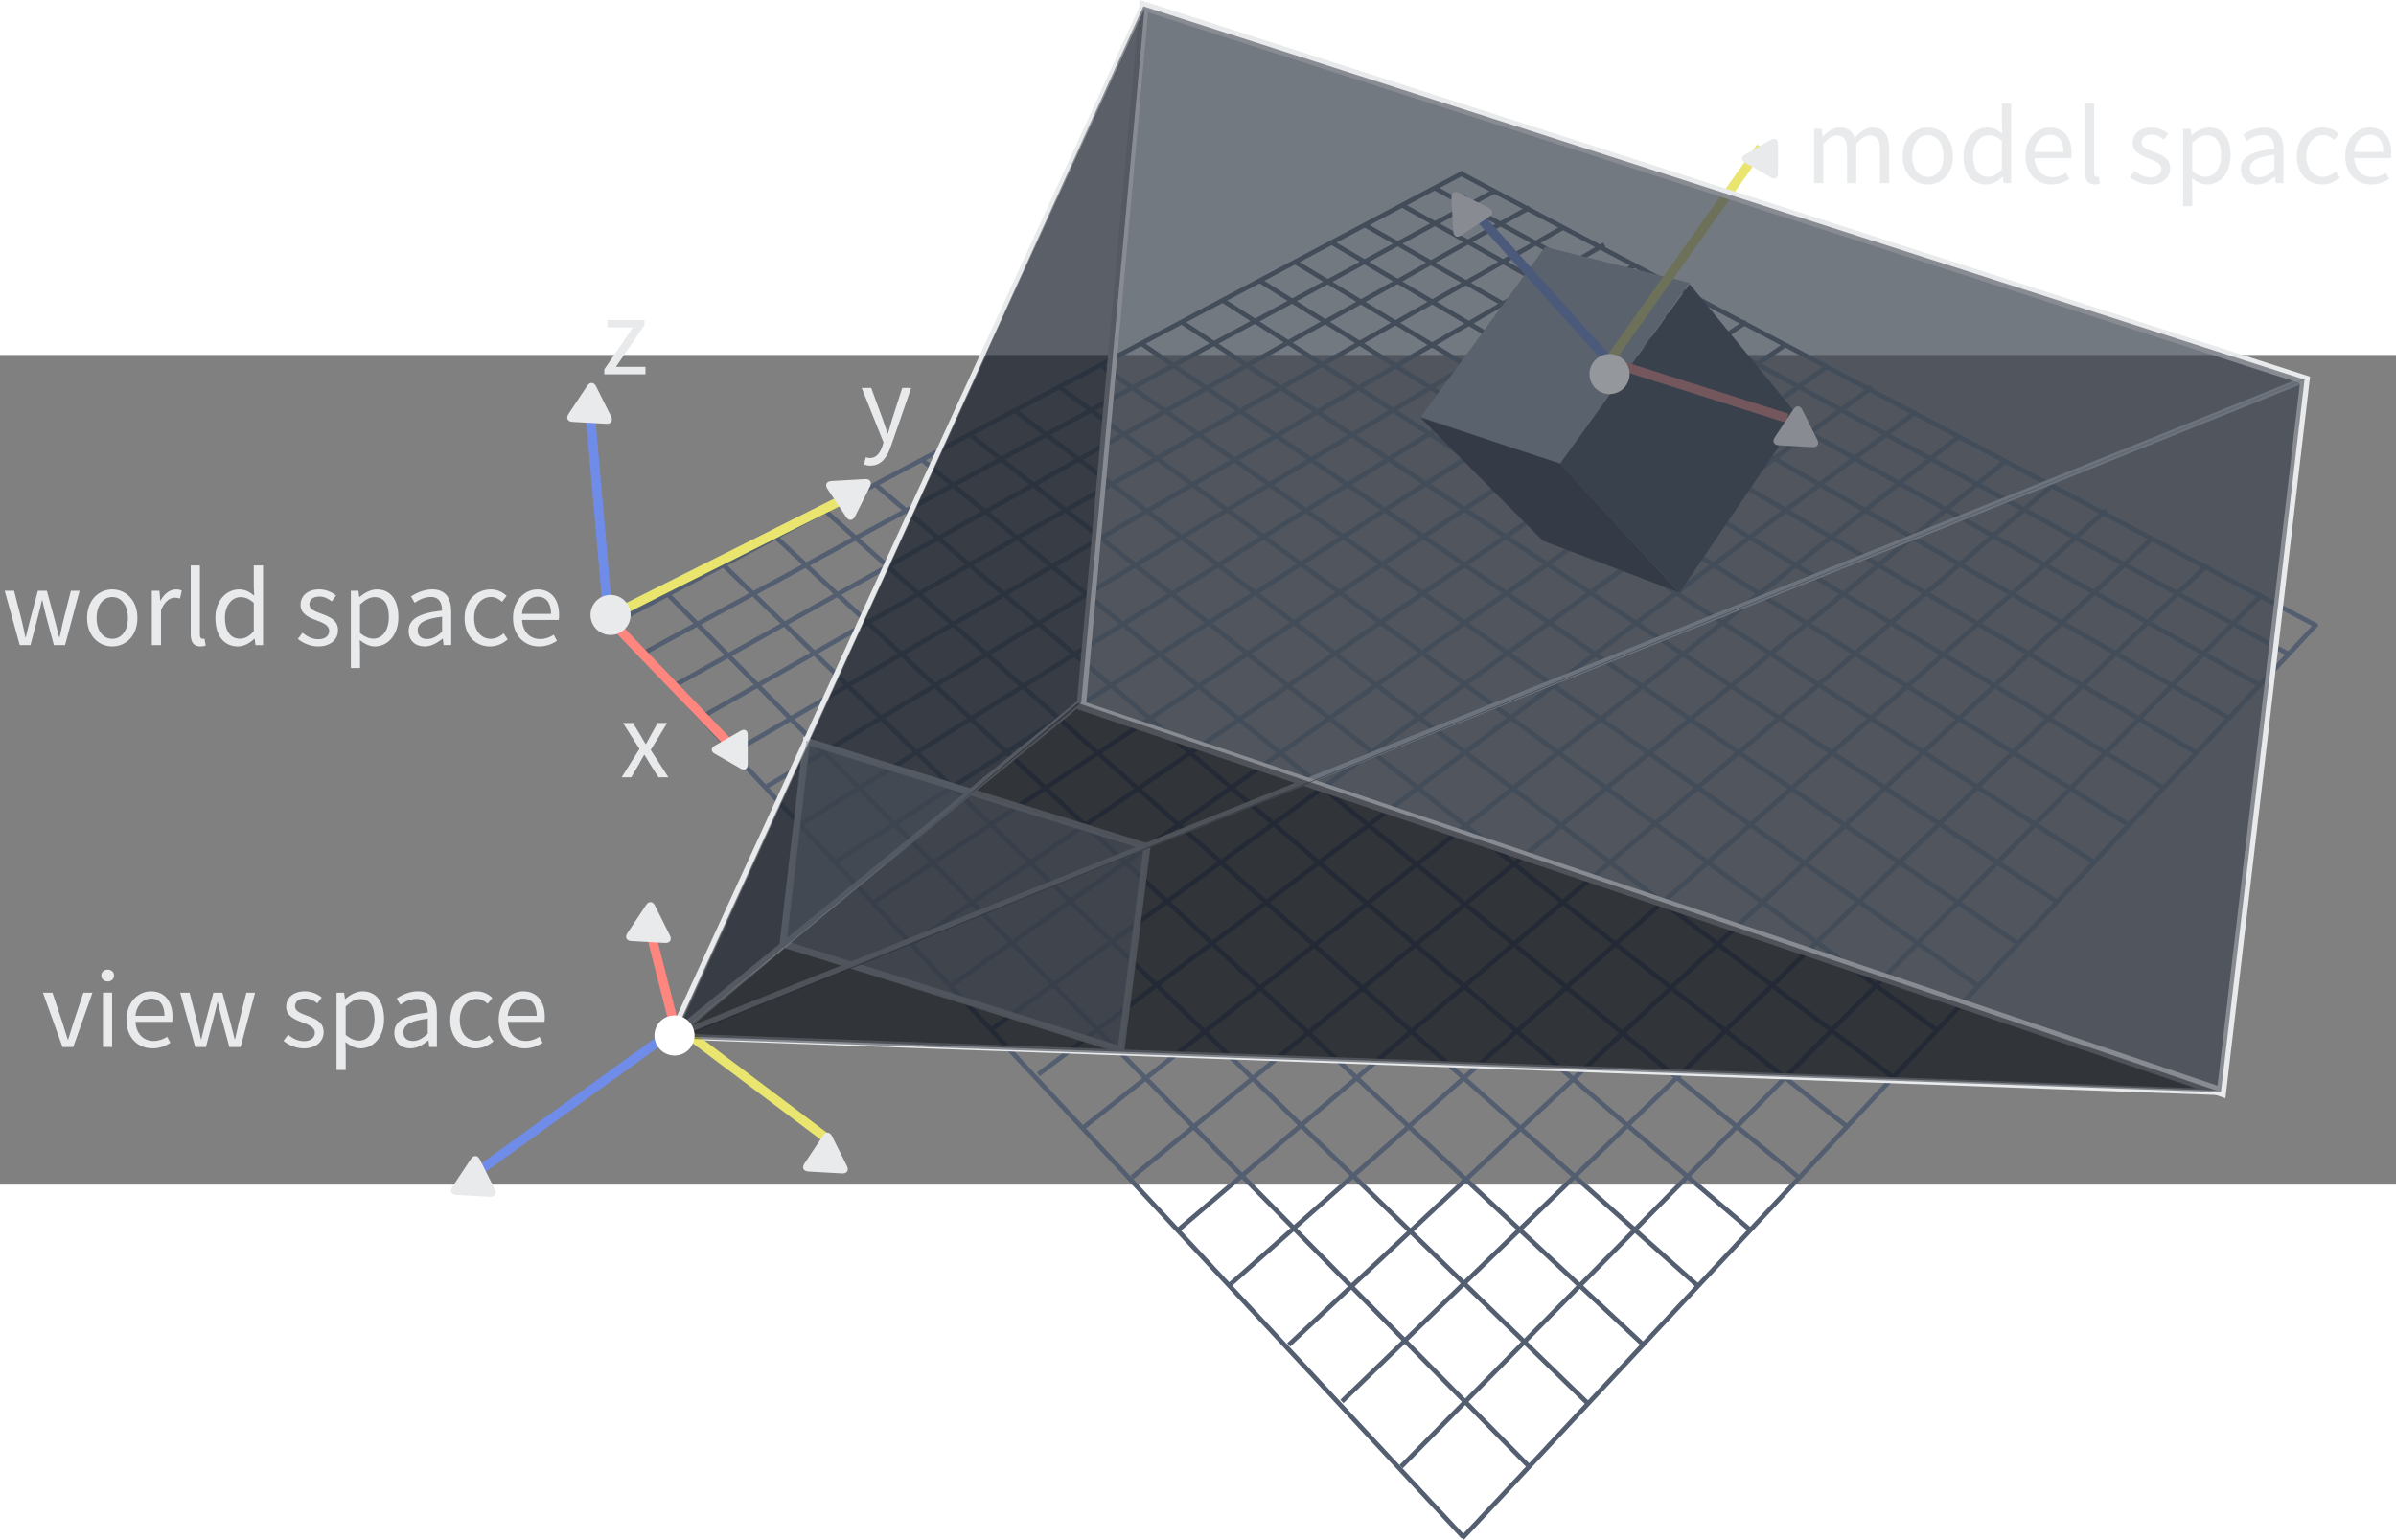 <?xml version="1.0" encoding="UTF-8"?>
<svg class="animated inactive" width="257.07" height="165.2" enable-background="new 0 0 198.44 105.83" version="1.1" viewBox="0 0 66.583 23.058" xml:space="preserve" xmlns="http://www.w3.org/2000/svg" xmlns:cc="http://creativecommons.org/ns#" xmlns:dc="http://purl.org/dc/elements/1.1/" xmlns:rdf="http://www.w3.org/1999/02/22-rdf-syntax-ns#"><rect x="0" y="0" width="66.583" height="23.058" fill="#808080" stroke="none"/>
  <filter id="blur-filter" x="-2" y="-2" width="200" height="200">
    <feGaussianBlur in="SourceGraphic" stdDeviation="2"/>
  </filter><g fill="#f0f" fill-rule="evenodd" stroke="#535e70" stroke-width=".13"><path d="m16.965 7.499 23.71-12.569"/><path d="m17.788 8.341 23.766-12.905"/><path d="m18.648 9.239 23.859-13.336"/><path d="m19.429 10.103 24.032-13.658"/><path d="m20.387 11.034 24.196-14.102"/><path d="m21.285 12.007 24.159-14.514"/><path d="m22.238 13.054 24.177-15.019"/><path d="m23.248 14.064 24.196-15.486"/><path d="m24.258 15.224 24.271-16.141"/><path d="m25.342 16.365 24.271-16.646"/><path d="m26.408 17.543 24.402-17.245"/><path d="m27.586 18.721 24.439-17.824"/><path d="m28.858 19.993 24.402-18.423"/><path d="m30.129 21.452 24.308-19.19"/><path d="m31.457 22.855 24.308-19.938"/><path d="m32.747 24.313 24.308-20.705"/><path d="m34.168 25.847 24.364-21.528"/><path d="m35.813 27.512 24.028-22.444"/><path d="m37.291 29.083 24.046-23.248"/><path d="m38.936 30.897 23.929-24.25"/><path d="m40.638 32.88 23.742-25.399"/><path d="m17.025 7.46 23.641 25.393"/><path d="m18.572 6.667 23.905 24.209"/><path d="m20.099 5.834 24.004 23.283"/><path d="m21.57 5.072 24.101 22.441"/><path d="m22.935 4.336 24.237 21.525"/><path d="m24.337 3.612 24.29 20.697"/><path d="m25.626 2.917 24.351 19.931"/><path d="m26.958 2.22 24.361 19.218"/><path d="m28.203 1.551 24.406 18.521"/><path d="m29.444 0.897 24.372 17.861"/><path d="m30.601 0.298 24.374 17.24"/><path d="m31.728-0.31 24.364 16.679"/><path d="m32.832-0.918 24.326 16.113"/><path d="m33.963-1.526 24.233 15.628"/><path d="m35-2.068 24.147 15.126"/><path d="m35.979-2.591 24.147 14.626"/><path d="m37.001-3.129 24.023 14.177"/><path d="m37.906-3.623 24.039 13.712"/><path d="m38.964-4.162 23.822 13.329"/><path d="m39.876-4.635 23.734 12.955"/><path d="m40.607-5.037 23.775 12.567"/></g><g transform="matrix(.134 0 0 .134 34.321 -179.32)" fill-rule="evenodd"><path d="m38.562 1351 25.75-35.188 29.938 7.438-26.875 37.688z" fill="#a6aeb8"/><path d="m38.438 1351.2 25.438 25.562 28.188 10.688-24.75-26.75z" fill="#1d232d"/><path d="m67.375 1360.8 26.887-37.285 22.675 27.535-24.75 36.438z" fill="#2f3744"/></g><g fill="none" stroke-width=".259"><path d="m16.92 7.533-0.534-6.089" stroke="#6f8ce9"/><path d="m23.556 3.949-6.544 3.283" stroke="#e9e56f"/><path d="m20.495 11.046-3.641-3.786" stroke="#ff867f"/></g><circle transform="rotate(-14.003)" cx="14.714" cy="11.117" r=".557" fill="#e8eaec"/><path d="m18.754 18.917 45.333-18.25" fill="none" stroke="#e8eaec" stroke-width=".166"/><g transform="matrix(.276 0 0 .276 23.197 -372.69)" fill="none" stroke-width=".938"><path d="m77.914 1350.9-14.805-16.44" stroke="#6f8ce9"/><path d="m93.25 1329.4-15.335 21.611" stroke="#e9e56f"/><path d="m95.901 1356.7-18.12-5.745" stroke="#ff867f"/></g><g fill="none" stroke="#e8eaec" stroke-width=".166"><path d="m18.564 19.107 13.226-28.854"/><path d="m18.779 18.94 42.988 1.549"/><path d="m18.852 18.769 11.259-9.188"/></g><path d="m31.77-9.64-1.74 19.349 31.688 10.777 2.315-19.798z" fill="#7b8694" fill-opacity=".471"/><g><path d="m21.759 16.361 9.393 2.953 0.725-5.646-9.463-2.936z" fill="none" stroke="#e8eaec" stroke-width=".193"/><path d="m30.049 9.747 31.684 10.735 2.321-19.788-32.264-10.387z" fill="none" stroke="#e8eaec" stroke-width=".259"/><g transform="matrix(.276 0 0 .276 47.245 -296.3)" stroke-width=".938"><g transform="rotate(-14.003 -865.75 1982.1)" fill="none" stroke-width=".938"><path d="m77.567 1351.2-0.06-11.406" stroke="#ff867f"/><path d="m53.447 1360.6 24.303-9.723" stroke="#6f8ce9"/><path d="m90.032 1365.7-12.236-15.094" stroke="#e9e56f"/></g></g></g><path d="m18.668 19.026 11.378-9.364 1.763-19.299z" fill="#1d232d" fill-opacity=".47"/><path d="m18.886 18.934 11.071-9.258 31.637 10.769z" fill-opacity=".467"/><path d="m22.406 10.721-0.656 5.755 9.43 2.841 0.712-5.617z" fill="#7b8694" fill-opacity=".471"/><g transform="matrix(-.002 .001 -.001 -.002 50.623 2.466)" fill="#e8eaec" stroke-width="237.94"><g fill="#e8eaec" stroke-width="237.94"><path d="m486.41 221.41-364.07-208.5c-52.938-30.318-95.852-5.44-95.852 55.563v415.65c0 61.004 42.914 85.882 95.852 55.563l364.07-208.49c52.938-30.317 52.938-79.473 0-109.79z" fill="#e8eaec" stroke-width="237.94"/></g></g><path d="m18.763 18.993 42.955 1.497 2.325-19.814z" fill="#1d232d" fill-opacity=".47"/><g transform="matrix(-.001 .002 -.002 -.001 41.534 -4.073)" fill="#e8eaec" stroke-width="237.94"><g fill="#e8eaec" stroke-width="237.94"><path d="m486.41 221.41-364.07-208.5c-52.938-30.318-95.852-5.44-95.852 55.563v415.65c0 61.004 42.914 85.882 95.852 55.563l364.07-208.49c52.938-30.317 52.938-79.473 0-109.79z" fill="#e8eaec" stroke-width="237.94"/></g></g><circle transform="rotate(-14.003)" cx="43.271" cy="11.338" r=".557" fill="#fff"/><path d="m18.723 19.05 13.052-28.738 32.267 10.373z" fill="#1d232d" fill-opacity=".47"/><circle transform="rotate(-14.003)" cx="13.61" cy="22.886" r=".557" fill="#fff"/><g fill="#e8eaec"><g stroke-linecap="round" stroke-width=".259"><g aria-label="model space"><path d="m50.412-4.773h0.255v-1.094c0.14-0.155 0.267-0.233 0.379-0.233 0.193 0 0.283 0.121 0.283 0.404v0.923h0.255v-1.094c0.14-0.155 0.261-0.233 0.379-0.233 0.19 0 0.28 0.121 0.28 0.404v0.923h0.255v-0.957c0-0.385-0.149-0.591-0.46-0.591-0.183 0-0.339 0.118-0.497 0.289-0.062-0.18-0.186-0.289-0.416-0.289-0.18 0-0.339 0.112-0.469 0.255h-0.009l-0.022-0.218h-0.211z"/><path d="m52.874-5.526c0 0.5 0.329 0.789 0.699 0.789 0.37 0 0.699-0.289 0.699-0.789 0-0.507-0.329-0.796-0.699-0.796-0.37 0-0.699 0.289-0.699 0.796zm0.264 0c0-0.348 0.177-0.584 0.435-0.584 0.261 0 0.435 0.236 0.435 0.584 0 0.345-0.174 0.578-0.435 0.578-0.258 0-0.435-0.233-0.435-0.578z"/><path d="m54.565-5.526c0 0.504 0.246 0.789 0.625 0.789 0.177 0 0.339-0.099 0.457-0.214h0.009l0.022 0.177h0.211v-2.213h-0.258v0.581l0.012 0.258c-0.134-0.109-0.249-0.174-0.423-0.174-0.345 0-0.656 0.305-0.656 0.796zm0.264-0.003c0-0.345 0.193-0.578 0.435-0.578 0.124 0 0.239 0.044 0.367 0.159v0.789c-0.124 0.14-0.246 0.208-0.385 0.208-0.264 0-0.416-0.218-0.416-0.578z"/><path d="m56.286-5.526c0 0.494 0.32 0.789 0.724 0.789 0.205 0 0.367-0.071 0.497-0.155l-0.09-0.168c-0.112 0.071-0.233 0.118-0.376 0.118-0.289 0-0.485-0.205-0.504-0.531h1.02c0.006-0.037 0.009-0.087 0.009-0.14 0-0.432-0.218-0.709-0.603-0.709-0.345 0-0.678 0.301-0.678 0.796zm0.249-0.115c0.031-0.305 0.224-0.479 0.435-0.479 0.236 0 0.373 0.171 0.373 0.479z"/><path d="m57.94-5.078c0 0.221 0.078 0.342 0.27 0.342 0.068 0 0.112-0.009 0.146-0.025l-0.034-0.193c-0.028 0.006-0.04 0.006-0.056 0.006-0.037 0-0.071-0.031-0.071-0.112v-1.927h-0.255z"/><path d="m59.192-4.944c0.143 0.118 0.348 0.208 0.563 0.208 0.357 0 0.553-0.205 0.553-0.451 0-0.286-0.242-0.376-0.46-0.457-0.171-0.065-0.336-0.121-0.336-0.261 0-0.115 0.087-0.218 0.277-0.218 0.134 0 0.242 0.056 0.345 0.134l0.121-0.162c-0.115-0.093-0.28-0.171-0.469-0.171-0.326 0-0.519 0.186-0.519 0.429 0 0.255 0.236 0.357 0.451 0.435 0.165 0.062 0.345 0.131 0.345 0.286 0 0.131-0.099 0.236-0.298 0.236-0.18 0-0.314-0.075-0.444-0.18z"/><path d="m60.914-4.91c0.14 0.109 0.28 0.174 0.42 0.174 0.345 0 0.653-0.301 0.653-0.814 0-0.469-0.208-0.771-0.597-0.771-0.177 0-0.345 0.096-0.482 0.211h-0.009l-0.022-0.174h-0.211v2.148h0.255v-0.51zm0.006-0.199v-0.793c0.149-0.134 0.277-0.205 0.404-0.205 0.286 0 0.398 0.224 0.398 0.556 0 0.373-0.183 0.6-0.432 0.6-0.099 0-0.233-0.044-0.37-0.159z"/><path d="m62.272-5.165c0 0.27 0.19 0.429 0.444 0.429 0.186 0 0.354-0.099 0.5-0.218h0.006l0.022 0.18h0.211v-0.926c0-0.376-0.155-0.622-0.525-0.622-0.242 0-0.454 0.106-0.594 0.196l0.103 0.177c0.118-0.081 0.274-0.162 0.451-0.162 0.246 0 0.311 0.186 0.311 0.379-0.643 0.071-0.929 0.236-0.929 0.566zm0.252-0.019c0-0.193 0.171-0.317 0.678-0.379v0.42c-0.146 0.131-0.267 0.202-0.413 0.202-0.149 0-0.264-0.071-0.264-0.242z"/><path d="m63.826-5.526c0 0.5 0.308 0.789 0.709 0.789 0.18 0 0.354-0.075 0.491-0.196l-0.115-0.168c-0.09 0.081-0.211 0.152-0.354 0.152-0.277 0-0.466-0.233-0.466-0.578 0-0.348 0.199-0.584 0.472-0.584 0.121 0 0.214 0.056 0.305 0.134l0.127-0.165c-0.103-0.096-0.242-0.18-0.441-0.18-0.389 0-0.727 0.289-0.727 0.796z"/><path d="m65.173-5.526c0 0.494 0.32 0.789 0.724 0.789 0.205 0 0.367-0.071 0.497-0.155l-0.09-0.168c-0.112 0.071-0.233 0.118-0.376 0.118-0.289 0-0.485-0.205-0.504-0.531h1.02c0.006-0.037 0.009-0.087 0.009-0.14 0-0.432-0.218-0.709-0.603-0.709-0.345 0-0.678 0.301-0.678 0.796zm0.249-0.115c0.031-0.305 0.224-0.479 0.435-0.479 0.236 0 0.373 0.171 0.373 0.479z"/></g><g aria-label="world space"><path d="m0.549 8.064h0.298l0.211-0.808c0.04-0.143 0.071-0.286 0.106-0.438h0.012c0.037 0.152 0.065 0.292 0.103 0.435l0.218 0.811h0.311l0.404-1.511h-0.242l-0.221 0.873c-0.031 0.143-0.059 0.28-0.093 0.42h-0.012c-0.034-0.14-0.068-0.277-0.106-0.42l-0.236-0.873h-0.249l-0.233 0.873c-0.037 0.14-0.068 0.28-0.103 0.42h-0.012c-0.028-0.14-0.056-0.277-0.09-0.42l-0.224-0.873h-0.261z"/><path d="m2.42 7.312c0 0.5 0.329 0.789 0.699 0.789 0.37 0 0.699-0.289 0.699-0.789 0-0.507-0.329-0.796-0.699-0.796-0.37 0-0.699 0.289-0.699 0.796zm0.264 0c0-0.348 0.177-0.584 0.435-0.584 0.261 0 0.435 0.236 0.435 0.584 0 0.345-0.174 0.578-0.435 0.578-0.258 0-0.435-0.233-0.435-0.578z"/><path d="m4.219 8.064h0.255v-0.97c0.103-0.255 0.255-0.348 0.382-0.348 0.062 0 0.096 0.009 0.146 0.025l0.05-0.224c-0.05-0.022-0.096-0.031-0.162-0.031-0.171 0-0.326 0.121-0.429 0.311h-0.009l-0.022-0.274h-0.211z"/><path d="m5.3 7.759c0 0.221 0.078 0.342 0.27 0.342 0.068 0 0.112-0.009 0.146-0.025l-0.034-0.193c-0.028 0.006-0.04 0.006-0.056 0.006-0.037 0-0.071-0.031-0.071-0.112v-1.927h-0.255z"/><path d="m5.986 7.312c0 0.504 0.246 0.789 0.625 0.789 0.177 0 0.339-0.099 0.457-0.214h0.009l0.022 0.177h0.211v-2.213h-0.258v0.581l0.012 0.258c-0.134-0.109-0.249-0.174-0.423-0.174-0.345 0-0.656 0.305-0.656 0.796zm0.264-0.003c0-0.345 0.193-0.578 0.435-0.578 0.124 0 0.239 0.044 0.367 0.159v0.789c-0.124 0.14-0.246 0.208-0.385 0.208-0.264 0-0.416-0.218-0.416-0.578z"/><path d="m8.277 7.893c0.143 0.118 0.348 0.208 0.563 0.208 0.357 0 0.553-0.205 0.553-0.451 0-0.286-0.242-0.376-0.46-0.457-0.171-0.065-0.336-0.121-0.336-0.261 0-0.115 0.087-0.218 0.277-0.218 0.134 0 0.242 0.056 0.345 0.134l0.121-0.162c-0.115-0.093-0.28-0.171-0.469-0.171-0.326 0-0.519 0.186-0.519 0.429 0 0.255 0.236 0.357 0.451 0.435 0.165 0.062 0.345 0.131 0.345 0.286 0 0.131-0.099 0.236-0.298 0.236-0.18 0-0.314-0.075-0.444-0.18z"/><path d="m9.998 7.927c0.14 0.109 0.28 0.174 0.42 0.174 0.345 0 0.653-0.301 0.653-0.814 0-0.469-0.208-0.771-0.597-0.771-0.177 0-0.345 0.096-0.482 0.211h-0.009l-0.022-0.174h-0.211v2.148h0.255v-0.51zm0.006-0.199v-0.793c0.149-0.134 0.277-0.205 0.404-0.205 0.286 0 0.398 0.224 0.398 0.556 0 0.373-0.183 0.6-0.432 0.6-0.099 0-0.233-0.044-0.37-0.159z"/><path d="m11.356 7.672c0 0.27 0.19 0.429 0.444 0.429 0.186 0 0.354-0.099 0.5-0.218h0.006l0.022 0.18h0.211v-0.926c0-0.376-0.155-0.622-0.525-0.622-0.242 0-0.454 0.106-0.594 0.196l0.103 0.177c0.118-0.081 0.274-0.162 0.451-0.162 0.246 0 0.311 0.186 0.311 0.379-0.643 0.071-0.929 0.236-0.929 0.566zm0.252-0.019c0-0.193 0.171-0.317 0.678-0.379v0.42c-0.146 0.131-0.267 0.202-0.413 0.202-0.149 0-0.264-0.071-0.264-0.242z"/><path d="m12.91 7.312c0 0.5 0.308 0.789 0.709 0.789 0.18 0 0.354-0.075 0.491-0.196l-0.115-0.168c-0.09 0.081-0.211 0.152-0.354 0.152-0.277 0-0.466-0.233-0.466-0.578 0-0.348 0.199-0.584 0.472-0.584 0.121 0 0.214 0.056 0.305 0.134l0.127-0.165c-0.103-0.096-0.242-0.18-0.441-0.18-0.389 0-0.727 0.289-0.727 0.796z"/><path d="m14.257 7.312c0 0.494 0.32 0.789 0.724 0.789 0.205 0 0.367-0.071 0.497-0.155l-0.09-0.168c-0.112 0.071-0.233 0.118-0.376 0.118-0.289 0-0.485-0.205-0.504-0.531h1.02c0.006-0.037 0.009-0.087 0.009-0.14 0-0.432-0.218-0.709-0.603-0.709-0.345 0-0.678 0.301-0.678 0.796zm0.249-0.115c0.031-0.305 0.224-0.479 0.435-0.479 0.236 0 0.373 0.171 0.373 0.479z"/></g><g aria-label="view space"><path d="m1.737 19.234h0.298l0.535-1.511h-0.252l-0.286 0.858c-0.044 0.149-0.093 0.301-0.137 0.444h-0.012c-0.047-0.143-0.096-0.295-0.14-0.444l-0.286-0.858h-0.264z"/><path d="m2.992 17.412c0.099 0 0.177-0.068 0.177-0.165 0-0.099-0.078-0.165-0.177-0.165-0.099 0-0.177 0.065-0.177 0.165 0 0.096 0.078 0.165 0.177 0.165zm-0.131 1.821h0.255v-1.511h-0.255z"/><path d="m3.514 18.482c0 0.494 0.32 0.789 0.724 0.789 0.205 0 0.367-0.071 0.497-0.155l-0.09-0.168c-0.112 0.071-0.233 0.118-0.376 0.118-0.289 0-0.485-0.205-0.504-0.531h1.02c0.006-0.037 0.009-0.087 0.009-0.14 0-0.432-0.218-0.709-0.603-0.709-0.345 0-0.678 0.301-0.678 0.796zm0.249-0.115c0.031-0.305 0.224-0.479 0.435-0.479 0.236 0 0.373 0.171 0.373 0.479z"/><path d="m5.426 19.234h0.298l0.211-0.808c0.04-0.143 0.071-0.286 0.106-0.438h0.012c0.037 0.152 0.065 0.292 0.103 0.435l0.218 0.811h0.311l0.404-1.511h-0.242l-0.221 0.873c-0.031 0.143-0.059 0.28-0.093 0.42h-0.012c-0.034-0.14-0.068-0.277-0.106-0.42l-0.236-0.873h-0.249l-0.233 0.873c-0.037 0.14-0.068 0.28-0.103 0.42h-0.012c-0.028-0.14-0.056-0.277-0.09-0.42l-0.224-0.873h-0.261z"/><path d="m7.878 19.063c0.143 0.118 0.348 0.208 0.563 0.208 0.357 0 0.553-0.205 0.553-0.451 0-0.286-0.242-0.376-0.46-0.457-0.171-0.065-0.336-0.121-0.336-0.261 0-0.115 0.087-0.218 0.277-0.218 0.134 0 0.242 0.056 0.345 0.134l0.121-0.162c-0.115-0.093-0.28-0.171-0.469-0.171-0.326 0-0.519 0.186-0.519 0.429 0 0.255 0.236 0.357 0.451 0.435 0.165 0.062 0.345 0.131 0.345 0.286 0 0.131-0.099 0.236-0.298 0.236-0.18 0-0.314-0.075-0.444-0.18z"/><path d="m9.6 19.097c0.14 0.109 0.28 0.174 0.42 0.174 0.345 0 0.653-0.301 0.653-0.814 0-0.469-0.208-0.771-0.597-0.771-0.177 0-0.345 0.096-0.482 0.211h-0.009l-0.022-0.174h-0.211v2.148h0.255v-0.51zm0.006-0.199v-0.793c0.149-0.134 0.277-0.205 0.404-0.205 0.286 0 0.398 0.224 0.398 0.556 0 0.373-0.183 0.6-0.432 0.6-0.099 0-0.233-0.044-0.37-0.159z"/><path d="m10.958 18.842c0 0.27 0.19 0.429 0.444 0.429 0.186 0 0.354-0.099 0.5-0.218h0.006l0.022 0.18h0.211v-0.926c0-0.376-0.155-0.622-0.525-0.622-0.242 0-0.454 0.106-0.594 0.196l0.103 0.177c0.118-0.081 0.274-0.162 0.451-0.162 0.246 0 0.311 0.186 0.311 0.379-0.643 0.071-0.929 0.236-0.929 0.566zm0.252-0.019c0-0.193 0.171-0.317 0.678-0.379v0.42c-0.146 0.131-0.267 0.202-0.413 0.202-0.149 0-0.264-0.071-0.264-0.242z"/><path d="m12.511 18.482c0 0.5 0.308 0.789 0.709 0.789 0.18 0 0.354-0.075 0.491-0.196l-0.115-0.168c-0.09 0.081-0.211 0.152-0.354 0.152-0.277 0-0.466-0.233-0.466-0.578 0-0.348 0.199-0.584 0.472-0.584 0.121 0 0.214 0.056 0.305 0.134l0.127-0.165c-0.103-0.096-0.242-0.18-0.441-0.18-0.389 0-0.727 0.289-0.727 0.796z"/><path d="m13.859 18.482c0 0.494 0.32 0.789 0.724 0.789 0.205 0 0.367-0.071 0.497-0.155l-0.09-0.168c-0.112 0.071-0.233 0.118-0.376 0.118-0.289 0-0.485-0.205-0.504-0.531h1.02c0.006-0.037 0.009-0.087 0.009-0.14 0-0.432-0.218-0.709-0.603-0.709-0.345 0-0.678 0.301-0.678 0.796zm0.249-0.115c0.031-0.305 0.224-0.479 0.435-0.479 0.236 0 0.373 0.171 0.373 0.479z"/></g><g stroke="#cf2f25" aria-label="x"><path d="m17.275 11.738h0.267l0.205-0.351c0.05-0.093 0.099-0.183 0.152-0.27h0.012c0.056 0.087 0.112 0.18 0.165 0.27l0.221 0.351h0.277l-0.491-0.761 0.457-0.749h-0.267l-0.183 0.333c-0.047 0.081-0.093 0.168-0.137 0.252h-0.012c-0.053-0.084-0.103-0.171-0.149-0.252l-0.202-0.333h-0.277l0.457 0.721z" fill="#e8eaec" stroke="none"/></g><g stroke="#cf2f25" aria-label="y"><path d="m24.06 2.843-0.05 0.202c0.05 0.019 0.109 0.031 0.177 0.031 0.305 0 0.46-0.227 0.566-0.525l0.569-1.635h-0.249l-0.27 0.836c-0.04 0.134-0.084 0.289-0.127 0.426h-0.012c-0.047-0.14-0.099-0.295-0.146-0.426l-0.308-0.836h-0.264l0.606 1.514-0.034 0.112c-0.062 0.186-0.171 0.323-0.342 0.323-0.037 0-0.084-0.012-0.115-0.022z" fill="#e8eaec" stroke="none"/></g><g stroke="#cf2f25" aria-label="z"><path d="m16.793 0.538h1.144v-0.208h-0.821l0.796-1.165v-0.137h-1.032v0.208h0.709l-0.796 1.165z" fill="#e8eaec" stroke="none"/></g></g><g stroke-width="237.94"><g transform="matrix(-.002 -.001 .001 -.002 23.745 4.652)"><g fill="#e8eaec" stroke-width="237.94"><path d="m486.41 221.41-364.07-208.5c-52.938-30.318-95.852-5.44-95.852 55.563v415.65c0 61.004 42.914 85.882 95.852 55.563l364.07-208.49c52.938-30.317 52.938-79.473 0-109.79z" fill="#e8eaec" stroke-width="237.94"/></g></g><g transform="matrix(-.002 -0 0 -.002 49.464 -4.903)"><g fill="#e8eaec" stroke-width="237.94"><path d="m486.41 221.41-364.07-208.5c-52.938-30.318-95.852-5.44-95.852 55.563v415.65c0 61.004 42.914 85.882 95.852 55.563l364.07-208.49c52.938-30.317 52.938-79.473 0-109.79z" fill="#e8eaec" stroke-width="237.94"/></g></g><g transform="matrix(-.002 .001 -.001 -.002 23.657 22.65)"><g fill="#e8eaec" stroke-width="237.94"><path d="m486.41 221.41-364.07-208.5c-52.938-30.318-95.852-5.44-95.852 55.563v415.65c0 61.004 42.914 85.882 95.852 55.563l364.07-208.49c52.938-30.317 52.938-79.473 0-109.79z" fill="#e8eaec" stroke-width="237.94"/></g></g><g transform="matrix(-.002 .001 -.001 -.002 13.872 23.3)"><g fill="#e8eaec" stroke-width="237.94"><path d="m486.41 221.41-364.07-208.5c-52.938-30.318-95.852-5.44-95.852 55.563v415.65c0 61.004 42.914 85.882 95.852 55.563l364.07-208.49c52.938-30.317 52.938-79.473 0-109.79z" fill="#e8eaec" stroke-width="237.94"/></g></g><g transform="matrix(-.002 .001 -.001 -.002 18.738 16.244)"><g fill="#e8eaec" stroke-width="237.94"><path d="m486.41 221.41-364.07-208.5c-52.938-30.318-95.852-5.44-95.852 55.563v415.65c0 61.004 42.914 85.882 95.852 55.563l364.07-208.49c52.938-30.317 52.938-79.473 0-109.79z" fill="#e8eaec" stroke-width="237.94"/></g></g><g transform="matrix(-.002 .001 -.001 -.002 17.102 1.816)"><g fill="#e8eaec" stroke-width="237.94"><path d="m486.41 221.41-364.07-208.5c-52.938-30.318-95.852-5.44-95.852 55.563v415.65c0 61.004 42.914 85.882 95.852 55.563l364.07-208.49c52.938-30.317 52.938-79.473 0-109.79z" fill="#e8eaec" stroke-width="237.94"/></g></g><g transform="matrix(-.002 0 -0 -.002 20.831 11.523)"><g fill="#e8eaec" stroke-width="237.94"><path d="m486.41 221.41-364.07-208.5c-52.938-30.318-95.852-5.44-95.852 55.563v415.65c0 61.004 42.914 85.882 95.852 55.563l364.07-208.49c52.938-30.317 52.938-79.473 0-109.79z" fill="#e8eaec" stroke-width="237.94"/></g></g></g></g></svg>
